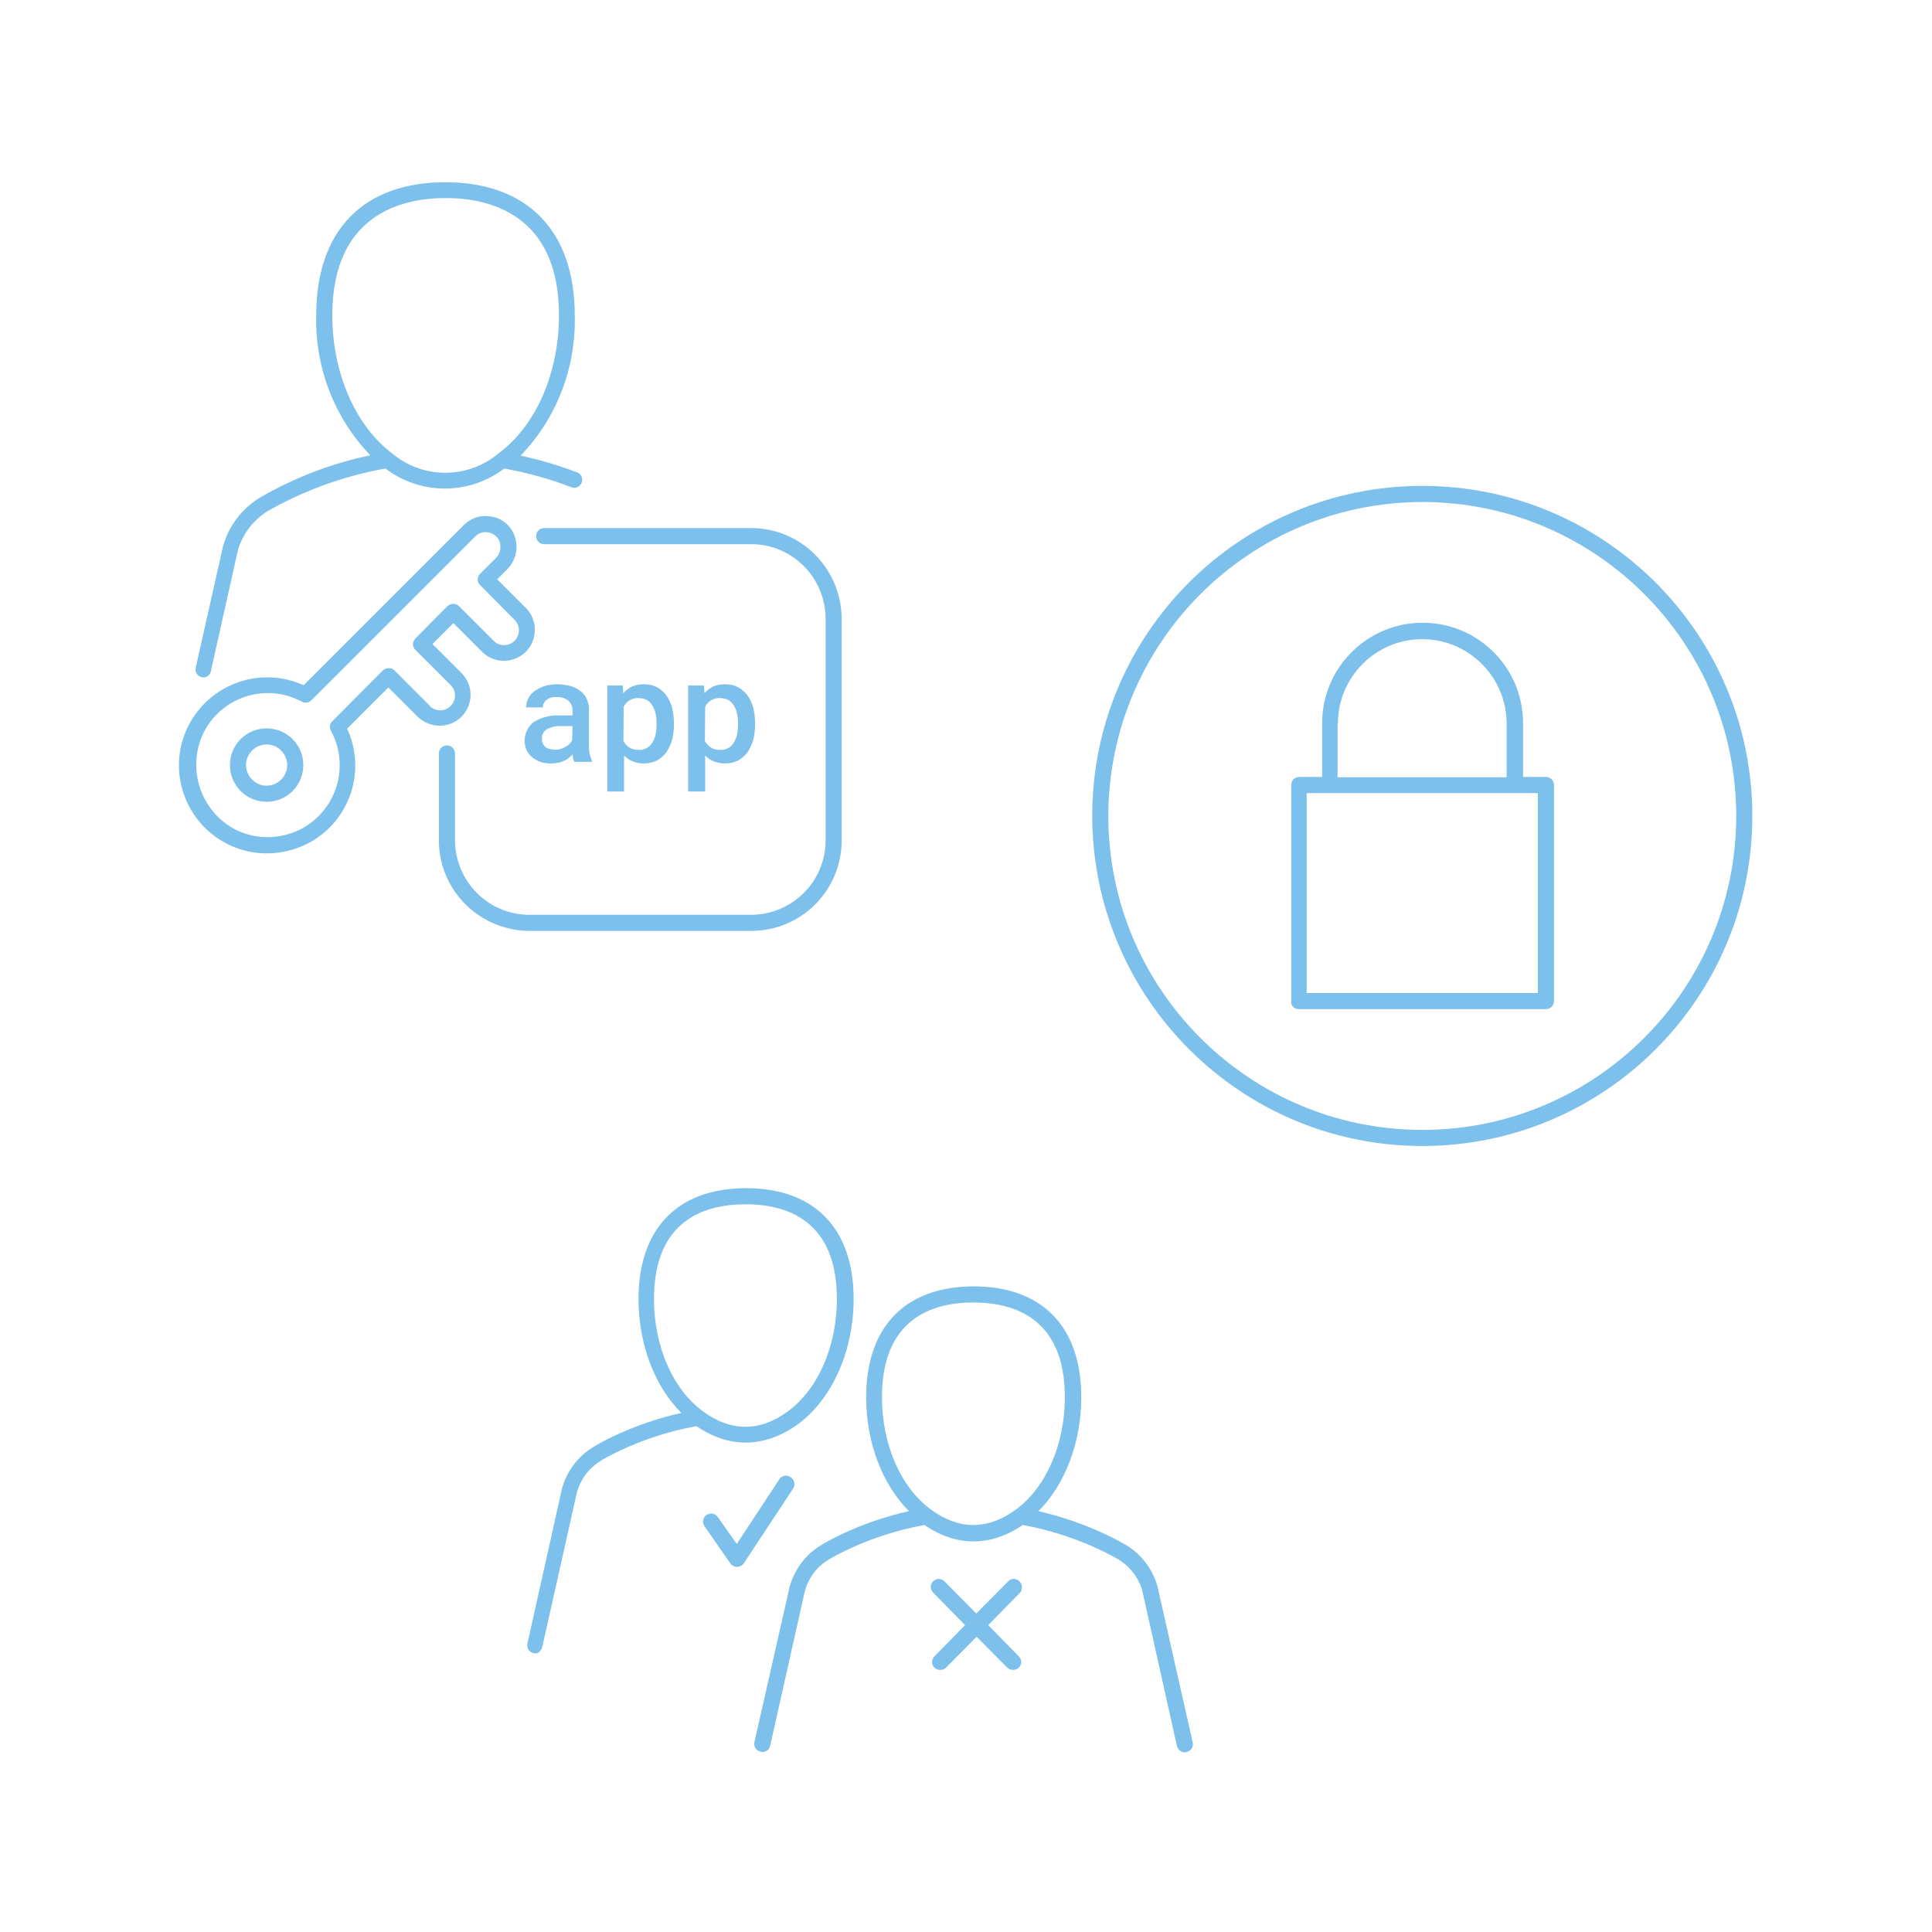 <svg viewBox="0 0 600 600" version="1.1" style="enable-background:new 0 0 600 600" y="0" x="0" id="a" xml:space="preserve" xmlns="http://www.w3.org/2000/svg"><style>.st-b36e5975-faff-4922-a6c8-822410bb30a70{fill:#7cc0eb}</style><g id="user-app-key_00000013158701423391809020000015760729664854668187_"><g id="f4e3f967-1ed0-4532-9240-596bea994662_00000103252131420060041120000002876436729235141763_"><path class="st-b36e5975-faff-4922-a6c8-822410bb30a70" d="M62.6 210.3c.2 0 .4.1.5.1 1.2 0 2.2-.8 2.4-2l8.4-37.6c1.5-5 4.7-9.2 9.1-12 11.4-6.5 23.8-11 36.7-13.3 10.9 8.3 26 8.3 36.9 0 7.1 1.3 14.1 3.2 20.8 5.8.3.1.6.2.9.2 1.4 0 2.5-1.1 2.5-2.5 0-1-.6-2-1.6-2.3-5.7-2.2-11.6-3.9-17.5-5.2 11.2-11.7 17.2-27.3 16.8-43.5 0-26.3-14.7-41.4-40.2-41.4s-40.1 15-40.1 41.3c-.4 16.2 5.6 31.8 16.8 43.5-12.1 2.5-23.7 7-34.4 13.2-5.5 3.4-9.5 8.7-11.3 14.9l-8.5 37.8c-.4 1.3.5 2.7 1.8 3zm40.6-112.4c0-31.7 22.1-36.4 35.2-36.4s35.2 4.7 35.2 36.4c0 18-7.2 34.4-18.8 42.9l-.1.1c-9.5 7.9-23.3 7.9-32.8 0-11.5-8.6-18.7-25-18.7-43zM233.3 164H169c-1.4 0-2.5 1.1-2.5 2.5s1.1 2.5 2.5 2.5h64.3c12.7 0 23 10.3 23.1 23.1V261c0 12.7-10.3 23-23 23.1h-69c-12.7 0-23-10.3-23.1-23.1v-27c0-1.4-1.1-2.5-2.5-2.5s-2.5 1.1-2.5 2.5v27c0 15.5 12.6 28 28.1 28.1h68.9c15.5 0 28-12.5 28.1-28v-68.9c-.1-15.6-12.6-28.2-28.1-28.2z"></path><path class="st-b36e5975-faff-4922-a6c8-822410bb30a70" d="M182.2 217c-.5-1-1.2-1.9-2.1-2.5-.9-.7-2-1.2-3.1-1.5-1.3-.3-2.6-.5-3.9-.5-1.4 0-2.8.2-4.1.6-1.1.4-2.1.9-3.1 1.6-.8.6-1.4 1.4-1.9 2.3-.4.8-.6 1.8-.6 2.7h5.2c0-.4.1-.9.3-1.3.2-.4.4-.8.8-1 .4-.3.8-.6 1.3-.7.6-.2 1.2-.3 1.9-.2 1.3-.1 2.6.3 3.6 1.1.9.8 1.3 1.9 1.3 3v1.6H174c-2.9-.2-5.7.5-8.2 2-2.6 2-3.6 5.6-2.3 8.7.4.9 1 1.6 1.7 2.2.8.7 1.7 1.2 2.6 1.5 1.1.4 2.3.5 3.4.5.7 0 1.4-.1 2.1-.2.6-.1 1.2-.3 1.8-.6.5-.2 1.1-.5 1.5-.9.4-.3.9-.7 1.2-1.1.1.5.2.9.2 1.3.1.4.2.7.4 1h5.4v-.4c-.3-.7-.5-1.5-.7-2.2-.2-.9-.2-1.9-.2-2.9v-10.6c.1-1.1-.2-2.3-.7-3.5zm-4.5 12.9c-.2.4-.5.8-.8 1.1-.4.4-.8.7-1.2.9-.5.3-1 .5-1.6.7-.6.2-1.3.3-1.9.2-.6 0-1.2-.1-1.8-.3-.5-.1-.9-.4-1.2-.7-.3-.3-.6-.7-.7-1.1-.2-.4-.2-.9-.2-1.3-.1-1.2.5-2.3 1.5-2.9 1.4-.8 3.1-1.1 4.7-1h3.3l-.1 4.4zM196.4 236.4c1.1.5 2.3.7 3.6.7 1.4 0 2.7-.3 4-.9 1.1-.6 2.1-1.5 2.9-2.5.8-1.2 1.4-2.5 1.8-3.8.4-1.6.6-3.2.6-4.8v-.5c0-1.7-.2-3.3-.6-4.9-.4-1.4-1-2.7-1.8-3.8-.8-1-1.8-1.9-2.9-2.5-1.2-.6-2.6-.9-4-.9-1.3 0-2.5.2-3.7.7-1 .5-2 1.2-2.7 2.1l-.2-2.4h-4.8v32.9h5.2v-11.2c.7.8 1.6 1.4 2.6 1.8zm-2.7-16.9c.4-.8 1-1.5 1.8-2 .9-.5 1.9-.8 2.9-.7.9 0 1.7.2 2.5.6.7.4 1.3 1 1.7 1.7.5.8.8 1.6 1 2.5.2 1 .3 2 .3 3v.5c0 1-.1 2-.3 3-.2.9-.5 1.7-1 2.5-.4.7-1 1.3-1.7 1.7-.8.4-1.6.7-2.5.6-1 0-2.1-.2-3-.8-.8-.5-1.4-1.2-1.8-2l.1-10.6zM221.6 236.4c1.1.5 2.4.7 3.6.7 1.4 0 2.7-.3 4-.9 1.1-.6 2.1-1.5 2.9-2.5.8-1.2 1.4-2.5 1.8-3.8.4-1.6.6-3.2.6-4.8v-.5c0-1.7-.2-3.3-.6-4.9-.4-1.4-1-2.7-1.8-3.8-.8-1-1.8-1.9-2.9-2.5-1.2-.6-2.6-.9-4-.9-1.3 0-2.5.2-3.7.7-1 .5-2 1.2-2.7 2.1l-.2-2.4h-4.9v32.9h5.3v-11.2c.7.8 1.6 1.4 2.6 1.8zm-2.6-16.9c.4-.8 1-1.5 1.8-2 .9-.5 1.9-.8 2.9-.7.9 0 1.7.2 2.5.6.7.4 1.3 1 1.7 1.7.5.8.8 1.6 1 2.5.2 1 .3 2 .3 3v.5c0 1-.1 2-.3 3-.2.9-.5 1.7-1 2.5-.4.7-1 1.3-1.7 1.7-.8.4-1.6.7-2.5.6-1 0-2.1-.2-3-.8-.7-.5-1.4-1.2-1.8-2l.1-10.6zM82.8 226.2c-6.3 0-11.4 5.1-11.4 11.4 0 6.3 5.1 11.4 11.4 11.4 6.3 0 11.4-5.1 11.4-11.4 0-6.3-5.1-11.4-11.4-11.4zm0 17.8c-3.5 0-6.4-2.9-6.4-6.4 0-3.5 2.9-6.4 6.4-6.4 3.5 0 6.4 2.9 6.4 6.4 0 3.5-2.9 6.4-6.4 6.4z"></path><path class="st-b36e5975-faff-4922-a6c8-822410bb30a70" d="M143.3 222.6c3.7-3.7 3.8-9.6.2-13.4l-.2-.2-9-9 6.5-6.5 9 9c3.8 3.7 9.9 3.6 13.6-.2 3.6-3.7 3.6-9.7 0-13.4l-9-9 3-3c3.4-3.3 4-8.5 1.4-12.5-1.6-2.4-4.2-3.9-7.1-4.1-2.8-.3-5.6.7-7.7 2.8l-49.7 49.7c-13.5-6.1-29.3-.4-35.9 12.8-6.7 13.5-1.1 29.9 12.4 36.6 6 3 13 3.6 19.5 1.8 14.6-4 23.1-19.1 19-33.7-.4-1.4-.9-2.7-1.5-4l12.8-12.8 9 9c3.9 3.8 10 3.8 13.7.1zm-10-3.6-10.8-10.8c-.5-.5-1.1-.7-1.8-.7s-1.3.3-1.8.7L103.2 224c-.8.8-1 2-.4 3 5.9 10.9 1.8 24.4-9 30.3-6.9 3.7-15.3 3.6-22-.4-9.9-6.1-13.6-18.6-8.7-29.1 5.4-11.1 18.8-15.7 29.8-10.3.3.1.6.3.8.4 1 .5 2.2.4 3-.4l50.9-50.9c1-1 2.3-1.5 3.7-1.3 1.4.1 2.6.9 3.4 2 1.2 2 .9 4.5-.8 6.1l-4.8 4.8c-1 1-1 2.6 0 3.5l10.7 10.8c1.8 1.8 1.8 4.7 0 6.5s-4.7 1.8-6.5 0l-10.8-10.8c-1-.9-2.5-.9-3.5 0l-10 10.1c-1 1-1 2.6 0 3.5l10.6 10.6.2.2c1.9 1.7 2 4.6.3 6.5-1.7 1.9-4.6 2-6.5.3-.1-.2-.2-.3-.3-.4z"></path></g></g><g id="users-yes-no_00000074437010988491158380000001117942684586102179_"><g id="Isolation_Mode_00000077322270817854067080000017357233933345381546_"><path class="st-b36e5975-faff-4922-a6c8-822410bb30a70" d="M316.6 491.1c-1-1-2.6-1-3.5 0l-9.9 10-9.9-10c-1-1-2.5-1-3.5 0s-1 2.5 0 3.5l9.9 10.1-9.5 9.7c-1 1-1 2.6 0 3.5.5.5 1.1.7 1.8.7.6 0 1.3-.2 1.8-.7l9.5-9.6 9.5 9.6c.5.5 1.1.7 1.8.7.6 0 1.3-.2 1.8-.7 1-1 1-2.5 0-3.5l-9.5-9.7 9.9-10.1c.8-.9.8-2.5-.2-3.5zM242.1 459.3l-13.3 20.2-5.9-8.4c-.8-1.1-2.3-1.4-3.5-.6-1.1.8-1.4 2.3-.6 3.5l8 11.5c.5.7 1.2 1.1 2.1 1.1.8 0 1.6-.4 2.1-1.1l15.3-23.2c.8-1.1.4-2.7-.7-3.5-1.2-.9-2.8-.6-3.5.5z"></path><path class="st-b36e5975-faff-4922-a6c8-822410bb30a70" d="M359.4 492.4c-1.5-5.1-4.9-9.6-9.4-12.4-.5-.3-11.4-7-27.5-10.7 8.3-8.3 13.3-21.4 13.3-35.4 0-21.9-12.2-34.4-33.4-34.4S269 412 269 433.9c0 14.1 5 27.1 13.3 35.4-16.2 3.6-27.1 10.4-27.5 10.7-4.6 2.8-7.9 7.2-9.5 12.5l-11 48.5c-.3 1.3.5 2.7 1.9 3 .2 0 .4.1.6.1 1.1 0 2.2-.8 2.4-2l10.8-48.2c1.2-4 3.7-7.4 7.3-9.5.1-.1 12.4-7.7 29.8-10.8 9.9 6.8 20.6 6.8 30.5 0 17.4 3.1 29.7 10.7 29.9 10.8 3.5 2.2 6.1 5.6 7.2 9.4l10.8 48.4c.3 1.2 1.3 2 2.4 2 .2 0 .4 0 .6-.1 1.4-.3 2.2-1.6 1.9-3l-11-48.7zm-70.3-23.6c-9.4-6.9-15.2-20.2-15.2-34.9 0-24.3 15.5-29.4 28.4-29.4s28.4 5.1 28.4 29.4c0 14.6-5.8 28-15.2 34.9-8.7 6.4-17.7 6.4-26.4 0zM168.4 511.5l10.8-48.2c1.2-4 3.7-7.4 7.3-9.6.1-.1 12.4-7.7 29.8-10.8 10.2 7 21.3 6.8 31.5-.6 10.6-7.8 17.3-22.7 17.3-38.9 0-21.9-12.2-34.4-33.4-34.4s-33.4 12.5-33.4 34.4c0 14.1 5 27.1 13.3 35.4-16.2 3.6-27.1 10.4-27.5 10.7-4.6 2.8-7.9 7.2-9.5 12.5l-10.8 48.4c-.3 1.4.5 2.7 1.9 3 .2 0 .4.1.6.1.8 0 1.8-.8 2.1-2zM231.5 374c13 0 28.4 5.1 28.4 29.4 0 14.6-5.8 28-15.2 34.9-8.7 6.4-17.7 6.4-26.4 0-9.4-6.9-15.2-20.2-15.2-34.9 0-24.3 15.5-29.4 28.4-29.4z"></path></g></g><g id="security-lock-circle_00000106841498302303985570000001611702435875321002_"><g id="bd298378-f99d-431b-a783-30cf6dde8dc2_00000096039178252384352270000017216337153917807762_"><path class="st-b36e5975-faff-4922-a6c8-822410bb30a70" d="M403.3 313.4h76.8c1.4 0 2.5-1.1 2.5-2.5v-67.1c0-1.4-1.1-2.5-2.5-2.5H473v-16.7c0-17.3-14-31.2-31.2-31.2s-31.2 14-31.2 31.2v16.7h-7.1c-1.4 0-2.5 1.1-2.5 2.5v67.1c-.2 1.4 1 2.5 2.3 2.5zm12.2-88.7c0-14.5 11.8-26.2 26.2-26.2s26.2 11.8 26.2 26.2v16.7h-52.5v-16.7zm-9.7 21.6h71.8v62.1h-71.8v-62.1z"></path><path class="st-b36e5975-faff-4922-a6c8-822410bb30a70" d="M441.7 355.9c56.6 0 102.5-45.9 102.5-102.5s-45.9-102.5-102.5-102.5-102.5 45.9-102.5 102.5c.1 56.6 46 102.5 102.5 102.5zm0-200c53.8 0 97.5 43.7 97.5 97.5s-43.7 97.5-97.5 97.5-97.5-43.7-97.5-97.5c.1-53.8 43.7-97.4 97.5-97.5z"></path></g></g></svg>
